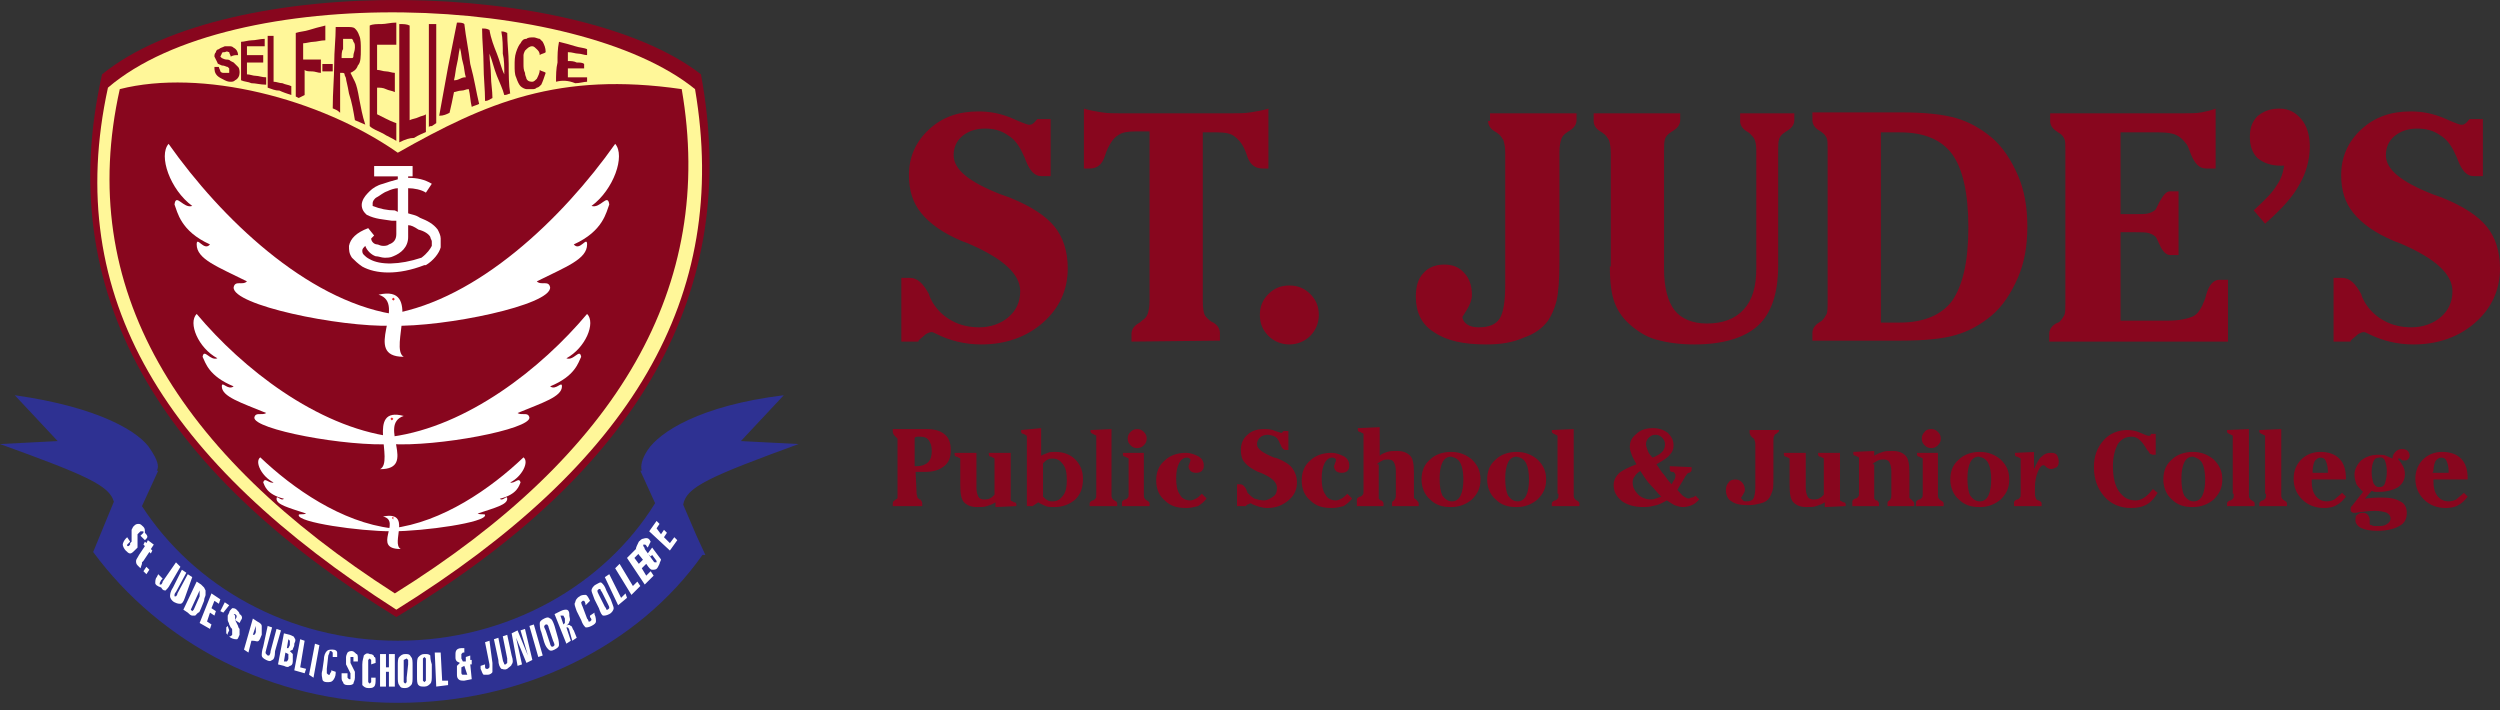<svg width="176" height="50" viewBox="0 0 176 50" fill="none" xmlns="http://www.w3.org/2000/svg">
<rect x="0" y="0" width="176" height="50" fill="#333333" stroke="none"/>
<path d="M173.723 33.689C173.723 33.086 173.589 32.618 173.255 32.283C172.92 31.948 172.451 31.814 171.916 31.814C171.38 31.814 170.911 32.015 170.577 32.35C170.242 32.685 170.041 33.153 170.041 33.689C170.041 34.291 170.242 34.76 170.644 35.162C171.045 35.564 171.581 35.764 172.183 35.764C172.518 35.764 172.853 35.697 173.054 35.564C173.322 35.43 173.522 35.229 173.723 34.961L173.456 34.693C173.255 34.894 173.054 35.028 172.92 35.162C172.786 35.229 172.585 35.296 172.384 35.296C172.05 35.296 171.782 35.162 171.581 34.894C171.38 34.626 171.313 34.291 171.313 33.89V33.756H173.723V33.689ZM171.313 33.153C171.313 32.886 171.38 32.618 171.447 32.484C171.514 32.35 171.715 32.216 171.849 32.216C172.05 32.216 172.183 32.283 172.25 32.484C172.317 32.618 172.384 32.886 172.384 33.153V33.287H171.246L171.313 33.153ZM167.899 32.417C167.965 32.618 168.032 32.819 168.032 33.22C168.032 33.555 167.965 33.823 167.899 34.024C167.832 34.224 167.698 34.291 167.497 34.291C167.296 34.291 167.229 34.224 167.095 34.024C167.028 33.823 166.961 33.555 166.961 33.22C166.961 32.886 167.028 32.618 167.095 32.484C167.162 32.283 167.296 32.216 167.497 32.216C167.698 32.149 167.832 32.283 167.899 32.417ZM166.961 34.559C167.028 34.559 167.095 34.626 167.229 34.626H167.497C168.032 34.626 168.501 34.492 168.836 34.291C169.171 34.024 169.305 33.756 169.305 33.354C169.305 33.153 169.238 32.952 169.171 32.819C169.104 32.685 168.97 32.484 168.836 32.35V32.283H168.903C168.97 32.283 168.97 32.283 169.037 32.35C169.104 32.417 169.171 32.417 169.238 32.417C169.371 32.417 169.438 32.417 169.505 32.35C169.572 32.283 169.639 32.216 169.639 32.082C169.639 31.948 169.572 31.814 169.505 31.747C169.438 31.68 169.305 31.613 169.104 31.613C168.903 31.613 168.769 31.68 168.635 31.814C168.501 31.948 168.434 32.082 168.434 32.283C168.3 32.216 168.099 32.149 167.965 32.082C167.832 32.015 167.631 32.015 167.43 32.015C166.961 32.015 166.559 32.149 166.225 32.417C165.957 32.685 165.756 33.019 165.756 33.421C165.756 33.689 165.823 33.89 165.89 34.091C166.024 34.291 166.158 34.425 166.359 34.626L165.622 35.564C165.555 35.63 165.488 35.697 165.488 35.764V35.898C165.488 35.965 165.488 36.032 165.555 36.032C165.622 36.099 165.622 36.099 165.689 36.099H165.823C166.292 36.032 166.76 35.965 167.229 35.965C167.564 35.965 167.832 36.032 168.032 36.099C168.233 36.233 168.3 36.367 168.3 36.501C168.3 36.635 168.233 36.769 168.032 36.903C167.832 37.036 167.631 37.036 167.363 37.036C167.162 37.036 167.028 37.036 166.961 36.97C166.827 36.97 166.827 36.903 166.827 36.903V36.769V36.568C166.827 36.434 166.76 36.367 166.693 36.233C166.626 36.166 166.493 36.099 166.359 36.099C166.158 36.099 166.024 36.166 165.957 36.233C165.823 36.3 165.823 36.434 165.823 36.635C165.823 36.836 165.957 37.036 166.225 37.17C166.493 37.304 166.894 37.371 167.363 37.371C168.032 37.371 168.568 37.237 168.903 37.036C169.305 36.836 169.438 36.501 169.438 36.099C169.438 35.764 169.305 35.43 168.97 35.296C168.635 35.095 168.233 35.028 167.631 35.028C167.43 35.028 167.095 35.028 166.559 35.095H166.493L166.961 34.559ZM165.153 33.689C165.153 33.086 165.02 32.618 164.685 32.283C164.35 31.948 163.881 31.814 163.346 31.814C162.81 31.814 162.341 32.015 162.007 32.35C161.672 32.685 161.471 33.153 161.471 33.689C161.471 34.291 161.672 34.76 162.074 35.162C162.475 35.564 163.011 35.764 163.614 35.764C163.948 35.764 164.283 35.697 164.484 35.564C164.752 35.43 164.953 35.229 165.153 34.961L164.886 34.693C164.685 34.894 164.484 35.028 164.35 35.162C164.216 35.229 164.015 35.296 163.814 35.296C163.48 35.296 163.212 35.162 163.011 34.894C162.81 34.626 162.743 34.291 162.743 33.89V33.756H165.153V33.689ZM162.81 33.153C162.81 32.886 162.877 32.618 162.944 32.484C163.011 32.35 163.212 32.216 163.346 32.216C163.547 32.216 163.681 32.283 163.747 32.484C163.814 32.618 163.881 32.886 163.881 33.153V33.287H162.81V33.153ZM159.529 34.76C159.529 34.961 159.529 35.095 159.463 35.095C159.463 35.162 159.396 35.162 159.329 35.229H159.262C159.128 35.296 159.061 35.363 159.061 35.43V35.63H161.002V35.43C161.002 35.363 160.935 35.296 160.802 35.229C160.668 35.162 160.601 35.028 160.601 34.894V30.207L159.061 30.274V30.408C159.061 30.475 159.128 30.475 159.195 30.542C159.262 30.542 159.329 30.609 159.329 30.609C159.396 30.609 159.463 30.676 159.463 30.676V34.76H159.529ZM157.253 34.76C157.253 34.961 157.253 35.095 157.186 35.095C157.186 35.162 157.119 35.162 157.052 35.229H156.985C156.851 35.296 156.784 35.363 156.784 35.43V35.63H158.726V35.43C158.726 35.363 158.659 35.296 158.525 35.229C158.391 35.162 158.324 35.028 158.324 34.894V30.207L156.784 30.274V30.408C156.784 30.475 156.851 30.475 156.918 30.542C156.985 30.542 157.052 30.609 157.052 30.609C157.119 30.609 157.186 30.676 157.186 30.676V34.76H157.253ZM152.901 35.162C153.303 35.564 153.772 35.697 154.374 35.697C154.977 35.697 155.445 35.497 155.847 35.162C156.249 34.76 156.45 34.358 156.45 33.756C156.45 33.153 156.249 32.752 155.847 32.35C155.445 32.015 154.977 31.814 154.374 31.814C153.772 31.814 153.236 32.015 152.901 32.35C152.5 32.685 152.299 33.153 152.299 33.756C152.299 34.291 152.5 34.827 152.901 35.162ZM155.044 32.618C155.178 32.886 155.245 33.287 155.245 33.756C155.245 34.224 155.178 34.626 155.044 34.894C154.91 35.162 154.709 35.296 154.441 35.296C154.173 35.296 153.972 35.162 153.772 34.894C153.638 34.626 153.571 34.224 153.571 33.689C153.571 33.22 153.638 32.819 153.772 32.551C153.906 32.283 154.106 32.149 154.374 32.149C154.642 32.216 154.91 32.35 155.044 32.618ZM151.562 34.425C151.361 34.693 151.16 34.894 150.96 35.028C150.759 35.162 150.558 35.229 150.357 35.229C149.821 35.229 149.487 35.028 149.152 34.559C148.884 34.158 148.75 33.555 148.75 32.819C148.75 32.149 148.884 31.68 149.085 31.279C149.353 30.877 149.688 30.743 150.089 30.743C150.491 30.743 150.826 31.078 151.16 31.68L151.227 31.747C151.294 31.814 151.294 31.881 151.361 31.948C151.428 31.948 151.495 32.015 151.562 32.015H151.763V30.542H151.428C151.428 30.609 151.361 30.676 151.361 30.676H151.227C151.16 30.676 151.027 30.609 150.692 30.475C150.424 30.341 150.089 30.274 149.754 30.274C149.085 30.274 148.482 30.542 148.081 31.011C147.612 31.546 147.411 32.149 147.411 32.886C147.411 33.756 147.679 34.425 148.148 34.961C148.616 35.497 149.286 35.764 150.022 35.764C150.424 35.764 150.826 35.697 151.16 35.497C151.495 35.296 151.696 35.028 151.897 34.693L151.562 34.425ZM143.327 31.814L141.854 31.881V32.015C141.854 32.082 141.921 32.149 141.988 32.149C142.055 32.149 142.055 32.149 142.122 32.216C142.189 32.216 142.256 32.283 142.256 32.283V34.76C142.256 34.894 142.256 35.028 142.189 35.028C142.189 35.095 142.122 35.095 142.055 35.162H141.988C141.854 35.229 141.787 35.296 141.787 35.363V35.63H143.729V35.43C143.729 35.363 143.662 35.296 143.528 35.229H143.461C143.394 35.162 143.327 35.162 143.327 35.095C143.327 35.028 143.26 34.961 143.26 34.827V34.291C143.26 33.89 143.327 33.555 143.461 33.22C143.595 32.886 143.729 32.752 143.863 32.752C143.93 32.752 143.997 32.819 144.064 32.886C144.131 32.952 144.264 33.019 144.398 33.019C144.532 33.019 144.666 32.952 144.8 32.886C144.934 32.752 144.934 32.618 144.934 32.484C144.934 32.283 144.867 32.149 144.8 32.015C144.666 31.881 144.532 31.881 144.331 31.881C144.13 31.881 143.93 31.948 143.729 32.149C143.528 32.283 143.394 32.618 143.193 33.019V31.814H143.327ZM137.904 35.162C138.306 35.564 138.774 35.697 139.377 35.697C139.979 35.697 140.448 35.497 140.85 35.162C141.252 34.76 141.452 34.358 141.452 33.756C141.452 33.153 141.252 32.752 140.85 32.35C140.448 32.015 139.979 31.814 139.377 31.814C138.774 31.814 138.239 32.015 137.904 32.35C137.502 32.685 137.301 33.153 137.301 33.756C137.301 34.291 137.502 34.827 137.904 35.162ZM139.979 32.618C140.113 32.886 140.18 33.287 140.18 33.756C140.18 34.224 140.113 34.626 139.979 34.894C139.846 35.162 139.645 35.296 139.377 35.296C139.109 35.296 138.908 35.162 138.707 34.894C138.573 34.626 138.507 34.224 138.507 33.689C138.507 33.22 138.573 32.819 138.707 32.551C138.841 32.283 139.042 32.149 139.31 32.149C139.645 32.216 139.846 32.35 139.979 32.618ZM135.494 30.408C135.36 30.542 135.293 30.676 135.293 30.877C135.293 31.078 135.36 31.212 135.494 31.346C135.628 31.48 135.761 31.547 135.962 31.547C136.163 31.547 136.297 31.48 136.431 31.346C136.565 31.212 136.632 31.078 136.632 30.877C136.632 30.676 136.565 30.542 136.431 30.408C136.297 30.274 136.163 30.207 135.962 30.207C135.761 30.207 135.561 30.274 135.494 30.408ZM134.958 31.881V32.015C134.958 32.082 135.025 32.149 135.092 32.149C135.159 32.149 135.159 32.149 135.226 32.216C135.293 32.216 135.36 32.283 135.36 32.283V34.76C135.36 34.894 135.36 35.028 135.293 35.028C135.293 35.095 135.226 35.095 135.159 35.162H135.092C134.958 35.229 134.891 35.296 134.891 35.363V35.63H136.833V35.43C136.833 35.363 136.766 35.296 136.632 35.229C136.498 35.162 136.431 35.028 136.431 34.894V31.881H134.958ZM131.811 32.685C131.945 32.551 132.079 32.484 132.213 32.417C132.347 32.35 132.481 32.35 132.615 32.35C132.816 32.35 132.949 32.417 133.016 32.551C133.083 32.685 133.15 32.886 133.15 33.153V34.894C133.15 35.095 133.083 35.162 133.016 35.229C132.883 35.296 132.883 35.363 132.883 35.43V35.63H134.757V35.43C134.757 35.363 134.69 35.296 134.623 35.229L134.556 35.162C134.489 35.095 134.422 35.095 134.422 35.028V33.287C134.422 32.685 134.355 32.283 134.155 32.082C133.954 31.881 133.686 31.747 133.217 31.747C132.949 31.747 132.749 31.747 132.548 31.814C132.347 31.881 132.146 31.948 131.945 32.082V31.747L130.472 31.814V31.948C130.472 32.015 130.539 32.082 130.606 32.082C130.673 32.082 130.673 32.082 130.74 32.149C130.807 32.149 130.874 32.216 130.874 32.216V34.693C130.874 34.827 130.874 34.961 130.807 34.961C130.807 35.028 130.74 35.028 130.673 35.095H130.606C130.472 35.162 130.405 35.229 130.405 35.296V35.63H132.28V35.43C132.28 35.363 132.213 35.296 132.146 35.229H132.079C132.012 35.229 132.012 35.162 131.945 35.095V32.685H131.811ZM129.535 31.881H127.995V32.015C127.995 32.082 128.062 32.149 128.129 32.149C128.196 32.149 128.196 32.149 128.263 32.216C128.33 32.216 128.397 32.283 128.397 32.283V34.827C128.263 34.961 128.196 35.028 128.062 35.095C127.928 35.162 127.794 35.162 127.66 35.162C127.459 35.162 127.326 35.095 127.259 34.961C127.192 34.827 127.125 34.626 127.125 34.358V31.881H125.585V32.015C125.585 32.082 125.652 32.149 125.719 32.149C125.786 32.149 125.786 32.149 125.853 32.216C125.92 32.216 125.986 32.283 125.986 32.283V34.158C125.986 34.76 126.053 35.162 126.254 35.363C126.455 35.564 126.723 35.697 127.192 35.697C127.459 35.697 127.66 35.697 127.861 35.63C128.062 35.564 128.263 35.497 128.464 35.363V35.697L129.937 35.63V35.497C129.937 35.43 129.87 35.363 129.803 35.363C129.736 35.363 129.736 35.363 129.669 35.296C129.602 35.296 129.535 35.229 129.535 35.229V31.881ZM123.174 30.475C123.174 30.542 123.241 30.676 123.308 30.743L123.375 30.81C123.442 30.877 123.509 30.877 123.509 30.944C123.509 31.011 123.576 31.078 123.576 31.279V34.291C123.576 34.693 123.509 34.961 123.442 35.095C123.375 35.229 123.174 35.296 122.974 35.296C122.84 35.296 122.773 35.296 122.706 35.229C122.639 35.162 122.572 35.095 122.572 35.028C122.572 35.028 122.639 34.961 122.706 34.827C122.773 34.693 122.84 34.626 122.84 34.492C122.84 34.291 122.773 34.091 122.639 33.957C122.505 33.823 122.371 33.756 122.17 33.756C121.969 33.756 121.768 33.823 121.702 33.957C121.568 34.091 121.501 34.291 121.501 34.492C121.501 34.827 121.635 35.162 121.902 35.296C122.17 35.497 122.572 35.564 123.108 35.564C123.442 35.564 123.71 35.497 123.978 35.43C124.246 35.363 124.447 35.229 124.58 35.028C124.647 34.894 124.714 34.76 124.781 34.559C124.848 34.358 124.848 34.091 124.848 33.622V31.011C124.848 30.877 124.848 30.743 124.915 30.676C124.915 30.609 124.982 30.542 125.049 30.542L125.116 30.475C125.25 30.408 125.25 30.341 125.25 30.207V30.274H123.174V30.475ZM117.55 32.819V33.019C117.55 33.153 117.617 33.22 117.684 33.22H117.751C117.818 33.22 117.885 33.287 117.885 33.287C117.885 33.354 117.952 33.354 117.952 33.421C117.952 33.555 117.952 33.622 117.885 33.756C117.818 33.823 117.751 33.957 117.684 34.091C117.484 33.89 117.283 33.622 117.149 33.421C116.948 33.22 116.814 32.952 116.613 32.685C117.082 32.417 117.417 32.216 117.55 32.015C117.751 31.814 117.818 31.613 117.818 31.346C117.818 31.011 117.684 30.743 117.417 30.475C117.149 30.274 116.814 30.14 116.345 30.14C115.877 30.14 115.475 30.274 115.207 30.542C114.872 30.81 114.739 31.078 114.739 31.48C114.739 31.68 114.805 31.814 114.872 32.015C114.939 32.216 115.073 32.417 115.207 32.685C114.672 32.886 114.27 33.086 114.002 33.287C113.734 33.555 113.6 33.823 113.6 34.158C113.6 34.626 113.801 34.961 114.203 35.296C114.605 35.564 115.073 35.697 115.743 35.697C116.078 35.697 116.345 35.63 116.613 35.564C116.881 35.497 117.082 35.363 117.35 35.229C117.55 35.363 117.751 35.497 117.885 35.564C118.086 35.63 118.287 35.697 118.488 35.697C118.689 35.697 118.956 35.63 119.09 35.564C119.291 35.497 119.425 35.363 119.626 35.162L119.358 34.894C119.291 34.961 119.224 35.028 119.09 35.028C119.023 35.028 118.956 35.095 118.89 35.095C118.756 35.095 118.689 35.028 118.555 34.961C118.421 34.894 118.287 34.693 118.086 34.492C118.22 34.224 118.421 33.957 118.555 33.689C118.622 33.622 118.622 33.555 118.622 33.555C118.689 33.488 118.756 33.421 118.756 33.354C118.823 33.354 118.823 33.287 118.89 33.287C118.956 33.287 119.023 33.22 119.023 33.22C119.023 33.22 119.09 33.153 119.09 33.086V32.886L117.55 32.819ZM116.546 35.095C116.412 35.162 116.345 35.162 116.211 35.162C115.877 35.162 115.542 35.028 115.341 34.827C115.073 34.559 114.939 34.291 114.939 33.957C114.939 33.756 115.006 33.622 115.073 33.555C115.14 33.421 115.274 33.287 115.475 33.153C115.743 33.555 115.944 33.89 116.211 34.158C116.479 34.425 116.68 34.693 116.948 34.961C116.747 35.028 116.613 35.095 116.546 35.095ZM116.011 31.747C115.944 31.547 115.877 31.413 115.877 31.279C115.877 31.078 115.944 30.944 116.078 30.81C116.211 30.676 116.345 30.609 116.546 30.609C116.747 30.609 116.881 30.676 117.015 30.81C117.149 30.944 117.216 31.078 117.216 31.279C117.216 31.48 117.149 31.68 117.015 31.814C116.881 31.948 116.68 32.082 116.345 32.216C116.211 32.082 116.078 31.948 116.011 31.747ZM109.717 34.76C109.717 34.961 109.717 35.095 109.65 35.095C109.65 35.162 109.583 35.162 109.516 35.229H109.449C109.315 35.296 109.248 35.363 109.248 35.43V35.63H111.19V35.43C111.19 35.363 111.123 35.296 110.989 35.229C110.855 35.162 110.788 35.028 110.788 34.894V30.207L109.248 30.274V30.408C109.248 30.475 109.315 30.475 109.382 30.542C109.449 30.542 109.516 30.609 109.516 30.609C109.583 30.609 109.65 30.676 109.65 30.676V34.76H109.717ZM105.298 35.162C105.7 35.564 106.169 35.697 106.771 35.697C107.374 35.697 107.842 35.497 108.244 35.162C108.646 34.76 108.847 34.358 108.847 33.756C108.847 33.153 108.646 32.752 108.244 32.35C107.842 32.015 107.374 31.814 106.771 31.814C106.169 31.814 105.633 32.015 105.298 32.35C104.897 32.685 104.696 33.153 104.696 33.756C104.696 34.291 104.897 34.827 105.298 35.162ZM107.441 32.618C107.575 32.886 107.642 33.287 107.642 33.756C107.642 34.224 107.575 34.626 107.441 34.894C107.307 35.162 107.106 35.296 106.838 35.296C106.57 35.296 106.369 35.162 106.169 34.894C106.035 34.626 105.968 34.224 105.968 33.689C105.968 33.22 106.035 32.819 106.169 32.551C106.303 32.283 106.503 32.149 106.771 32.149C107.106 32.216 107.307 32.35 107.441 32.618ZM100.679 35.162C101.08 35.564 101.549 35.697 102.152 35.697C102.754 35.697 103.223 35.497 103.624 35.162C104.026 34.76 104.227 34.358 104.227 33.756C104.227 33.153 104.026 32.752 103.624 32.35C103.223 32.015 102.754 31.814 102.152 31.814C101.549 31.814 101.013 32.015 100.679 32.35C100.277 32.685 100.076 33.153 100.076 33.756C100.076 34.291 100.277 34.827 100.679 35.162ZM102.821 32.618C102.955 32.886 103.022 33.287 103.022 33.756C103.022 34.224 102.955 34.626 102.821 34.894C102.687 35.162 102.486 35.296 102.218 35.296C101.951 35.296 101.75 35.162 101.549 34.894C101.415 34.626 101.348 34.224 101.348 33.689C101.348 33.22 101.415 32.819 101.549 32.551C101.683 32.283 101.884 32.149 102.152 32.149C102.486 32.216 102.687 32.35 102.821 32.618ZM96.929 32.685C97.063 32.551 97.197 32.484 97.331 32.417C97.465 32.35 97.599 32.35 97.733 32.35C97.933 32.35 98.067 32.417 98.134 32.551C98.201 32.685 98.268 32.886 98.268 33.153V34.894C98.268 35.095 98.201 35.162 98.134 35.229C98.001 35.296 98.001 35.363 98.001 35.43V35.63H99.875V35.43C99.875 35.363 99.808 35.296 99.741 35.229L99.674 35.162C99.607 35.095 99.54 35.095 99.54 35.028V33.287C99.54 32.685 99.473 32.283 99.273 32.082C99.072 31.881 98.804 31.747 98.335 31.747C98.067 31.747 97.867 31.747 97.666 31.814C97.465 31.881 97.264 31.948 97.13 32.082V30.073L95.59 30.14V30.274C95.59 30.341 95.657 30.408 95.724 30.408C95.791 30.408 95.791 30.408 95.858 30.475C95.925 30.475 95.992 30.542 95.992 30.542V34.559C95.992 34.693 95.992 34.827 95.925 34.827C95.925 34.894 95.858 34.894 95.791 34.961H95.724C95.59 35.028 95.523 35.095 95.523 35.162V35.63H97.398V35.43C97.398 35.363 97.331 35.296 97.264 35.229H97.197C97.13 35.229 97.13 35.162 97.063 35.095V32.685H96.929ZM94.854 34.76C94.72 34.894 94.586 35.028 94.452 35.095C94.318 35.162 94.184 35.229 94.05 35.229C93.716 35.229 93.448 35.095 93.314 34.827C93.113 34.559 93.046 34.158 93.046 33.689C93.046 33.22 93.113 32.886 93.247 32.618C93.381 32.35 93.582 32.216 93.782 32.216C93.849 32.216 93.916 32.216 93.983 32.283C94.05 32.283 94.05 32.35 94.05 32.417C94.05 32.417 94.05 32.484 93.983 32.618C93.983 32.685 93.916 32.752 93.916 32.819C93.916 32.952 93.983 33.086 94.05 33.153C94.117 33.22 94.251 33.287 94.452 33.287C94.653 33.287 94.787 33.22 94.854 33.153C94.988 33.019 94.988 32.886 94.988 32.752C94.988 32.484 94.854 32.283 94.653 32.149C94.385 32.015 94.117 31.881 93.716 31.881C93.113 31.881 92.577 32.082 92.243 32.417C91.841 32.752 91.64 33.22 91.64 33.823C91.64 34.425 91.841 34.894 92.243 35.229C92.644 35.63 93.113 35.764 93.782 35.764C94.05 35.764 94.318 35.697 94.586 35.63C94.787 35.497 94.988 35.363 95.189 35.095L94.854 34.76ZM87.69 35.63C87.757 35.564 87.824 35.497 87.891 35.497C87.958 35.497 87.958 35.43 88.025 35.43C88.025 35.43 88.091 35.43 88.159 35.497C88.493 35.63 88.828 35.764 89.23 35.764C89.832 35.764 90.301 35.564 90.703 35.229C91.104 34.894 91.305 34.492 91.305 33.957C91.305 33.555 91.171 33.22 90.971 32.952C90.77 32.685 90.435 32.484 89.966 32.283C89.899 32.283 89.832 32.216 89.698 32.216C88.895 31.881 88.493 31.613 88.493 31.279C88.493 31.078 88.56 30.944 88.694 30.81C88.828 30.676 89.029 30.609 89.23 30.609C89.431 30.609 89.631 30.676 89.765 30.743C89.899 30.81 90.033 31.011 90.1 31.212C90.1 31.279 90.167 31.279 90.167 31.346C90.234 31.546 90.368 31.68 90.502 31.68H90.703V30.341H90.368L90.234 30.475H90.167C90.167 30.475 90.033 30.408 89.765 30.341C89.498 30.207 89.23 30.207 88.962 30.207C88.493 30.207 88.091 30.341 87.824 30.609C87.489 30.877 87.355 31.279 87.355 31.68C87.355 32.015 87.422 32.35 87.623 32.551C87.824 32.819 88.159 33.019 88.56 33.22C88.627 33.22 88.694 33.287 88.761 33.287C89.564 33.622 89.899 33.957 89.899 34.358C89.899 34.626 89.832 34.827 89.631 34.961C89.431 35.095 89.23 35.229 88.962 35.229C88.761 35.229 88.493 35.162 88.292 35.095C88.091 34.961 87.958 34.827 87.824 34.693C87.824 34.626 87.757 34.559 87.757 34.492C87.623 34.224 87.489 34.091 87.288 34.091H87.087V35.63H87.69ZM84.61 34.76C84.476 34.894 84.342 35.028 84.208 35.095C84.074 35.162 83.941 35.229 83.807 35.229C83.472 35.229 83.204 35.095 83.07 34.827C82.869 34.559 82.802 34.158 82.802 33.689C82.802 33.22 82.869 32.886 83.003 32.618C83.137 32.35 83.338 32.216 83.539 32.216C83.606 32.216 83.673 32.216 83.74 32.283C83.807 32.283 83.807 32.35 83.807 32.417C83.807 32.417 83.807 32.484 83.74 32.618C83.74 32.685 83.673 32.752 83.673 32.819C83.673 32.952 83.74 33.086 83.807 33.153C83.874 33.22 84.007 33.287 84.208 33.287C84.409 33.287 84.543 33.22 84.61 33.153C84.744 33.019 84.744 32.886 84.744 32.752C84.744 32.484 84.61 32.283 84.409 32.149C84.141 32.015 83.874 31.881 83.472 31.881C82.869 31.881 82.334 32.082 81.999 32.417C81.597 32.752 81.396 33.22 81.396 33.823C81.396 34.425 81.597 34.894 81.999 35.229C82.401 35.63 82.869 35.764 83.539 35.764C83.807 35.764 84.074 35.697 84.342 35.63C84.543 35.497 84.744 35.363 84.945 35.095L84.61 34.76ZM79.589 30.408C79.455 30.542 79.388 30.676 79.388 30.877C79.388 31.078 79.455 31.212 79.589 31.346C79.722 31.48 79.856 31.547 80.057 31.547C80.258 31.547 80.392 31.48 80.526 31.346C80.66 31.212 80.727 31.078 80.727 30.877C80.727 30.676 80.66 30.542 80.526 30.408C80.392 30.274 80.258 30.207 80.057 30.207C79.856 30.207 79.722 30.274 79.589 30.408ZM79.053 31.881V32.015C79.053 32.082 79.12 32.149 79.187 32.149C79.254 32.149 79.254 32.149 79.321 32.216C79.388 32.216 79.455 32.283 79.455 32.283V34.76C79.455 34.894 79.455 35.028 79.388 35.028C79.388 35.095 79.321 35.095 79.254 35.162H79.187C79.053 35.229 78.986 35.296 78.986 35.363V35.63H80.928V35.43C80.928 35.363 80.861 35.296 80.727 35.229C80.593 35.162 80.526 35.028 80.526 34.894V31.881H79.053ZM77.178 34.76C77.178 34.961 77.178 35.095 77.111 35.095C77.111 35.162 77.044 35.162 76.978 35.229H76.91C76.777 35.296 76.71 35.363 76.71 35.43V35.63H78.651V35.43C78.651 35.363 78.584 35.296 78.45 35.229C78.317 35.162 78.25 35.028 78.25 34.894V30.207L76.777 30.274V30.408C76.777 30.475 76.844 30.475 76.91 30.542C76.978 30.542 77.044 30.609 77.044 30.609C77.111 30.609 77.178 30.676 77.178 30.676V34.76ZM73.764 32.35C73.898 32.283 73.965 32.283 74.099 32.283C74.433 32.283 74.634 32.417 74.835 32.685C75.036 32.952 75.103 33.287 75.103 33.823C75.103 34.291 75.036 34.626 74.835 34.894C74.634 35.162 74.433 35.296 74.099 35.296C73.965 35.296 73.898 35.296 73.764 35.229C73.63 35.162 73.563 35.095 73.429 34.961V32.618C73.563 32.484 73.63 32.417 73.764 32.35ZM72.693 35.63L73.094 35.363C73.295 35.497 73.496 35.564 73.63 35.63C73.764 35.697 74.032 35.697 74.232 35.697C74.835 35.697 75.304 35.497 75.705 35.162C76.107 34.76 76.241 34.291 76.241 33.689C76.241 33.153 76.04 32.685 75.705 32.35C75.371 32.015 74.902 31.814 74.299 31.814C74.099 31.814 73.898 31.814 73.764 31.881C73.563 31.948 73.429 32.015 73.295 32.082V30.14L71.889 30.274V30.408C71.889 30.475 71.956 30.542 72.023 30.542C72.09 30.542 72.09 30.542 72.157 30.609C72.224 30.609 72.291 30.676 72.291 30.743V35.63H72.693ZM71.153 31.881H69.613V32.015C69.613 32.082 69.68 32.149 69.747 32.149C69.814 32.149 69.814 32.149 69.881 32.216C69.948 32.216 70.014 32.283 70.014 32.283V34.827C69.881 34.961 69.814 35.028 69.68 35.095C69.546 35.162 69.412 35.162 69.278 35.162C69.077 35.162 68.943 35.095 68.876 34.961C68.809 34.827 68.742 34.626 68.742 34.358V31.881H67.203V32.015C67.203 32.082 67.269 32.149 67.336 32.149C67.403 32.149 67.403 32.149 67.47 32.216C67.537 32.216 67.604 32.283 67.604 32.283V34.158C67.604 34.76 67.671 35.162 67.872 35.363C68.073 35.564 68.341 35.697 68.809 35.697C69.077 35.697 69.278 35.697 69.479 35.63C69.68 35.564 69.881 35.497 70.081 35.363V35.697L71.554 35.63V35.497C71.554 35.43 71.487 35.363 71.421 35.363C71.353 35.363 71.353 35.363 71.287 35.296C71.22 35.296 71.153 35.229 71.153 35.229V34.961V31.881ZM64.591 30.743H64.792C65.06 30.743 65.261 30.81 65.395 31.011C65.529 31.212 65.596 31.413 65.596 31.747C65.596 32.082 65.529 32.35 65.328 32.551C65.194 32.685 64.926 32.819 64.524 32.819H64.391V30.81C64.524 30.743 64.524 30.743 64.591 30.743ZM64.457 33.22H65.127C65.73 33.22 66.131 33.086 66.466 32.819C66.801 32.551 66.935 32.216 66.935 31.68C66.935 31.212 66.801 30.81 66.533 30.609C66.265 30.341 65.796 30.207 65.261 30.207H62.851V30.408C62.851 30.475 62.917 30.609 62.984 30.676L63.051 30.743L63.185 30.877V35.028C63.185 35.095 63.118 35.162 63.051 35.162L62.984 35.229C62.851 35.296 62.851 35.363 62.851 35.497V35.63H64.926V35.43C64.926 35.363 64.859 35.229 64.792 35.162H64.725L64.591 35.028C64.591 34.961 64.524 34.827 64.524 34.693V34.626L64.457 33.22ZM165.488 23.981C165.689 23.78 165.89 23.646 166.024 23.512C166.158 23.445 166.292 23.378 166.426 23.378C166.493 23.378 166.626 23.445 166.76 23.512C167.698 23.981 168.769 24.249 169.907 24.249C171.648 24.249 173.121 23.713 174.259 22.709C175.397 21.704 176 20.432 176 18.892C176 17.687 175.665 16.683 175.062 15.947C174.46 15.21 173.456 14.541 171.983 13.938C171.849 13.871 171.581 13.804 171.246 13.67C169.037 12.8 167.965 11.93 167.965 10.925C167.965 10.39 168.166 9.921 168.568 9.586C168.97 9.251 169.505 9.051 170.175 9.051C170.777 9.051 171.313 9.184 171.782 9.519C172.25 9.787 172.585 10.256 172.853 10.858C172.92 10.992 172.987 11.126 173.054 11.327C173.322 11.996 173.656 12.398 174.125 12.398H174.795V8.381H173.857C173.723 8.515 173.656 8.649 173.522 8.716C173.456 8.783 173.322 8.783 173.255 8.783C173.188 8.783 172.786 8.649 172.05 8.314C171.246 7.979 170.51 7.845 169.706 7.845C168.3 7.845 167.162 8.247 166.225 9.117C165.287 9.988 164.819 11.059 164.819 12.331C164.819 13.402 165.087 14.273 165.689 15.009C166.292 15.746 167.229 16.415 168.501 16.951C168.635 17.018 168.903 17.085 169.171 17.219C171.447 18.223 172.652 19.294 172.652 20.499C172.652 21.236 172.384 21.838 171.849 22.307C171.313 22.776 170.577 23.044 169.773 23.044C169.104 23.044 168.434 22.91 167.832 22.575C167.229 22.24 166.827 21.838 166.493 21.303C166.426 21.169 166.292 20.968 166.225 20.7C165.823 19.964 165.421 19.562 164.886 19.562H164.283V24.048H165.488V23.981ZM159.463 15.746C160.601 14.742 161.404 13.871 161.873 13.001C162.341 12.197 162.609 11.26 162.609 10.323C162.609 9.519 162.408 8.85 162.007 8.381C161.605 7.912 161.136 7.645 160.467 7.645C159.797 7.645 159.329 7.845 158.927 8.18C158.525 8.582 158.391 9.051 158.391 9.653C158.391 10.323 158.592 10.791 158.927 11.126C159.329 11.461 159.864 11.662 160.534 11.662H160.802C160.735 12.13 160.601 12.599 160.266 13.068C159.998 13.536 159.463 14.072 158.659 14.808L159.463 15.746ZM156.851 23.981V19.696H156.249C155.847 19.696 155.512 20.031 155.312 20.767C155.245 21.102 155.111 21.303 155.044 21.504C154.843 21.905 154.642 22.173 154.307 22.307C153.972 22.441 153.437 22.575 152.566 22.575H149.286V16.348H150.29C150.759 16.348 151.094 16.348 151.294 16.415C151.495 16.482 151.629 16.549 151.763 16.683C151.83 16.75 151.897 16.951 152.031 17.219C152.232 17.687 152.5 17.955 152.767 17.955H153.37V13.469H152.767C152.5 13.469 152.299 13.737 152.031 14.206L151.763 14.742C151.629 14.875 151.495 14.942 151.294 15.009C151.094 15.076 150.759 15.076 150.29 15.076H149.286V9.318H151.964C152.566 9.318 152.968 9.385 153.236 9.519C153.504 9.653 153.705 9.854 153.906 10.122C154.039 10.256 154.106 10.524 154.24 10.858C154.508 11.528 154.843 11.863 155.312 11.863H155.981V7.645C155.646 7.778 155.312 7.845 154.977 7.912C154.642 7.979 154.173 7.979 153.571 7.979H144.331V8.515C144.331 8.783 144.465 9.051 144.8 9.251C144.867 9.318 145.001 9.385 145.001 9.385C145.202 9.519 145.269 9.653 145.336 9.787C145.403 9.921 145.403 10.189 145.403 10.59V21.37C145.403 21.704 145.403 21.972 145.336 22.173C145.269 22.307 145.135 22.508 145.001 22.642C144.934 22.709 144.867 22.709 144.733 22.776C144.398 22.977 144.264 23.244 144.264 23.512V24.048H156.851V23.981ZM137.435 10.858C138.172 11.863 138.573 13.603 138.573 16.014C138.573 18.424 138.172 20.098 137.435 21.169C136.699 22.173 135.427 22.709 133.753 22.709H132.414V9.318H133.753C135.494 9.318 136.699 9.854 137.435 10.858ZM133.82 23.981C135.494 23.981 136.833 23.847 137.703 23.579C138.64 23.311 139.444 22.843 140.18 22.24C140.984 21.571 141.586 20.633 142.055 19.562C142.524 18.491 142.725 17.286 142.725 15.947C142.725 14.608 142.524 13.402 142.055 12.331C141.586 11.26 140.984 10.323 140.18 9.653C139.444 9.051 138.64 8.582 137.703 8.314C136.766 8.046 135.494 7.912 133.82 7.912H127.593V8.448C127.593 8.716 127.727 8.984 128.062 9.184C128.196 9.251 128.263 9.318 128.263 9.318C128.464 9.452 128.531 9.586 128.598 9.72C128.665 9.854 128.665 10.122 128.665 10.524V21.303C128.665 21.637 128.665 21.905 128.598 22.106C128.531 22.24 128.397 22.441 128.263 22.575C128.196 22.642 128.129 22.642 128.062 22.709C127.727 22.91 127.593 23.177 127.593 23.445V23.981H133.82ZM113.333 18.759C113.333 19.964 113.466 20.767 113.667 21.303C113.868 21.838 114.203 22.374 114.739 22.843C115.274 23.311 115.877 23.713 116.613 23.914C117.35 24.115 118.22 24.249 119.291 24.249C121.3 24.249 122.84 23.78 123.777 22.91C124.714 22.039 125.183 20.633 125.183 18.692V10.724C125.183 10.256 125.183 9.988 125.25 9.787C125.317 9.586 125.451 9.452 125.652 9.318C125.719 9.251 125.786 9.251 125.853 9.184C126.187 8.984 126.321 8.716 126.321 8.448V7.979H122.505V8.515C122.505 8.783 122.639 9.051 122.974 9.251C123.108 9.318 123.174 9.385 123.174 9.385C123.308 9.519 123.442 9.653 123.509 9.787C123.576 9.921 123.643 10.189 123.643 10.59V18.892C123.643 20.165 123.375 21.102 122.773 21.771C122.17 22.441 121.3 22.776 120.162 22.776C119.157 22.776 118.354 22.441 117.885 21.838C117.417 21.236 117.149 20.232 117.149 18.959V10.724C117.149 10.256 117.149 9.988 117.216 9.787C117.283 9.586 117.417 9.452 117.617 9.318C117.684 9.251 117.751 9.251 117.818 9.184C118.153 8.984 118.287 8.716 118.287 8.448V7.979H112.194V8.515C112.194 8.783 112.328 9.051 112.663 9.251C112.797 9.318 112.864 9.385 112.864 9.385C113.065 9.519 113.132 9.653 113.266 9.854C113.333 10.055 113.399 10.323 113.399 10.791V18.759H113.333ZM104.763 8.515C104.763 8.783 104.897 9.051 105.231 9.251C105.365 9.318 105.432 9.385 105.432 9.385C105.633 9.519 105.7 9.653 105.834 9.854C105.901 10.055 105.968 10.323 105.968 10.791V20.031C105.968 21.236 105.834 22.039 105.566 22.441C105.298 22.843 104.83 23.044 104.093 23.044C103.758 23.044 103.491 22.977 103.29 22.843C103.089 22.709 102.955 22.508 102.955 22.307C102.955 22.307 103.089 22.106 103.29 21.771C103.491 21.437 103.624 21.102 103.624 20.767C103.624 20.098 103.424 19.562 103.089 19.227C102.754 18.826 102.285 18.625 101.683 18.625C101.08 18.625 100.545 18.826 100.21 19.227C99.808 19.629 99.674 20.232 99.674 20.901C99.674 21.972 100.076 22.843 100.946 23.378C101.817 23.981 103.022 24.249 104.629 24.249C105.633 24.249 106.503 24.115 107.24 23.78C108.043 23.512 108.579 23.11 108.981 22.575C109.248 22.173 109.449 21.704 109.583 21.169C109.717 20.566 109.784 19.696 109.784 18.424V10.724C109.784 10.256 109.851 9.988 109.918 9.787C109.985 9.586 110.119 9.452 110.32 9.318C110.387 9.251 110.454 9.251 110.521 9.184C110.855 8.984 110.989 8.716 110.989 8.448V7.979H104.897V8.515H104.763ZM89.297 20.7C88.895 21.102 88.694 21.571 88.694 22.173C88.694 22.776 88.895 23.244 89.297 23.646C89.698 24.048 90.234 24.249 90.77 24.249C91.305 24.249 91.841 24.048 92.243 23.646C92.644 23.244 92.845 22.709 92.845 22.173C92.845 21.571 92.644 21.102 92.243 20.7C91.841 20.299 91.372 20.098 90.77 20.098C90.167 20.098 89.698 20.299 89.297 20.7ZM85.882 23.981V23.445C85.882 23.177 85.748 22.91 85.413 22.709L85.28 22.642C85.079 22.508 84.878 22.307 84.811 22.173C84.744 22.039 84.677 21.704 84.677 21.236V9.318H85.681C86.217 9.318 86.619 9.385 86.886 9.586C87.154 9.787 87.422 10.055 87.623 10.524C87.69 10.657 87.757 10.858 87.824 11.059C88.025 11.595 88.359 11.863 88.895 11.863H89.297V7.645C88.895 7.778 88.426 7.845 88.025 7.912C87.623 7.979 87.154 7.979 86.619 7.979H78.986C78.45 7.979 77.982 7.979 77.58 7.912C77.178 7.845 76.71 7.778 76.308 7.645V11.863H76.71C77.245 11.863 77.58 11.595 77.781 10.992C77.848 10.791 77.915 10.59 77.982 10.457C78.183 10.055 78.383 9.72 78.718 9.519C78.986 9.318 79.388 9.251 79.923 9.251H80.928V21.169C80.928 21.637 80.861 21.905 80.794 22.106C80.727 22.307 80.593 22.441 80.392 22.575C80.325 22.642 80.258 22.709 80.124 22.776C79.79 22.977 79.656 23.244 79.656 23.512V24.048L85.882 23.981ZM64.658 23.981C64.859 23.78 65.06 23.646 65.194 23.512C65.328 23.445 65.462 23.378 65.596 23.378C65.663 23.378 65.796 23.445 65.93 23.512C66.868 23.981 67.939 24.249 69.077 24.249C70.818 24.249 72.291 23.713 73.429 22.709C74.567 21.704 75.17 20.432 75.17 18.892C75.17 17.687 74.835 16.683 74.232 15.947C73.63 15.21 72.626 14.541 71.153 13.938C71.019 13.871 70.751 13.804 70.416 13.67C68.207 12.8 67.135 11.93 67.135 10.925C67.135 10.39 67.336 9.921 67.738 9.586C68.14 9.251 68.675 9.051 69.345 9.051C69.948 9.051 70.483 9.184 70.952 9.519C71.421 9.787 71.755 10.256 72.023 10.858C72.09 10.992 72.157 11.126 72.224 11.327C72.492 11.996 72.826 12.398 73.295 12.398H73.965V8.381H73.027C72.893 8.515 72.826 8.649 72.693 8.716C72.626 8.783 72.492 8.783 72.425 8.783C72.358 8.783 71.956 8.649 71.22 8.314C70.416 7.979 69.68 7.845 68.876 7.845C67.47 7.845 66.332 8.247 65.395 9.117C64.457 9.988 63.989 11.059 63.989 12.331C63.989 13.402 64.257 14.273 64.859 15.009C65.462 15.746 66.399 16.415 67.671 16.951C67.805 17.018 68.073 17.085 68.341 17.219C70.617 18.223 71.822 19.294 71.822 20.499C71.822 21.236 71.554 21.838 71.019 22.307C70.483 22.776 69.747 23.044 68.943 23.044C68.274 23.044 67.604 22.91 67.002 22.575C66.399 22.24 65.997 21.838 65.663 21.303C65.596 21.169 65.462 20.968 65.395 20.7C64.993 19.964 64.591 19.562 64.056 19.562H63.453V24.048H64.658V23.981Z" fill="#88061E"/>
<path d="M6.559 38.861C11.243 45.211 19.052 49.479 28.005 49.479C36.958 49.479 44.974 45.419 49.451 39.069H49.659L49.034 37.715L48.097 35.529C48.306 34.28 49.971 33.551 56.218 31.261L52.158 31.052L55.177 27.825C49.243 28.554 46.432 30.428 45.599 31.677C45.182 32.302 45.078 32.822 45.182 33.135H45.078L46.119 35.425C42.58 41.151 35.813 45.107 28.005 45.107C20.301 45.107 13.638 41.255 9.994 35.633L11.139 33.135H11.035C11.243 32.822 11.035 32.302 10.619 31.677C9.89 30.428 6.975 28.658 1.041 27.825L4.06 31.052L0 31.261C6.038 33.447 7.704 34.176 8.016 35.321L6.559 38.861Z" fill="#2E3192"/>
<path d="M10.306 37.924L10.202 38.028L9.89 37.716L9.994 37.612L10.098 37.508V37.404H9.89L9.786 37.508L9.682 37.612V38.549L9.578 38.653L9.473 38.757C9.369 38.861 9.265 38.965 9.161 38.965C9.057 38.965 8.953 38.861 8.849 38.757C8.745 38.653 8.641 38.445 8.641 38.34C8.641 38.236 8.745 38.028 8.849 37.924L8.953 37.82L9.161 38.132L9.057 38.236L8.953 38.34V38.445H9.057L9.161 38.34V38.236L9.265 38.132V37.612V37.299L9.369 37.091L9.473 36.987C9.578 36.883 9.682 36.883 9.786 36.883C9.89 36.883 9.994 36.987 10.098 37.091C10.202 37.195 10.202 37.299 10.202 37.508C10.41 37.716 10.41 37.82 10.306 37.924ZM10.827 38.34L10.619 38.653L10.723 38.757L10.619 38.965L10.514 38.861L10.098 39.486L9.994 39.59V39.694L9.89 40.006L9.786 39.902L9.682 39.798C9.578 39.694 9.578 39.59 9.578 39.486C9.578 39.382 9.682 39.278 9.786 39.069L10.202 38.445L10.098 38.34L10.202 38.132L10.306 38.236L10.41 38.028L10.827 38.34ZM10.306 39.902L10.514 40.11L10.306 40.423L10.098 40.214L10.306 39.902ZM12.389 39.59L12.701 39.902L11.972 41.151C11.868 41.36 11.764 41.464 11.66 41.568C11.556 41.568 11.451 41.568 11.347 41.36C11.035 41.255 10.931 41.151 10.931 41.047C10.931 40.943 10.931 40.735 11.035 40.631L11.139 40.423L11.451 40.735L11.347 40.839L11.243 41.047V41.151H11.347C11.347 41.151 11.451 41.047 11.451 40.943L12.389 39.59ZM12.805 40.11L13.117 40.319L12.389 41.672C12.284 41.776 12.284 41.88 12.284 41.88V41.984H12.389C12.389 41.984 12.493 41.88 12.493 41.776L13.221 40.423L13.534 40.631L13.013 42.088C12.909 42.401 12.805 42.505 12.701 42.505C12.597 42.505 12.493 42.505 12.284 42.401C12.076 42.297 11.972 42.088 11.972 41.984C11.972 41.88 11.972 41.672 12.18 41.36L12.805 40.11ZM14.054 41.568L13.43 42.921L13.534 43.025L13.638 42.921L14.054 41.984V41.568ZM13.846 40.943L14.158 41.151L14.367 41.36L14.471 41.568V41.88C14.471 41.984 14.367 42.088 14.367 42.297L14.158 42.817C14.054 43.025 14.054 43.129 13.95 43.129L13.742 43.338H13.534C13.43 43.338 13.325 43.233 13.221 43.129L12.909 42.921L13.846 40.943ZM14.887 41.776L15.512 42.193L15.408 42.505L15.095 42.297L14.887 42.817L15.199 43.025L15.095 43.338L14.783 43.129L14.575 43.754L14.887 43.962L14.783 44.275L14.054 43.858L14.887 41.776ZM15.824 42.401L16.136 42.609L15.72 43.129L15.512 43.025L15.824 42.401ZM16.969 43.65L16.865 43.858L16.553 43.65L16.657 43.442V43.338L16.553 43.233H16.449L16.553 43.338V43.65L16.657 43.858L16.761 44.066C16.761 44.17 16.865 44.275 16.865 44.275V44.691C16.761 44.899 16.761 45.003 16.657 45.003C16.553 45.003 16.449 45.003 16.24 44.899L15.928 44.587V44.17L16.032 44.066L16.136 44.379L16.032 44.587V44.691L16.136 44.795H16.24L16.345 44.691V44.379C16.345 44.275 16.345 44.275 16.24 44.17L16.136 43.962C16.136 43.858 16.032 43.754 16.032 43.65V43.338L16.136 43.129C16.136 43.025 16.24 42.921 16.345 42.817C16.449 42.817 16.553 42.817 16.657 42.921C16.761 43.025 16.865 43.129 16.865 43.233C17.073 43.338 17.073 43.546 16.969 43.65ZM18.01 44.066L17.802 44.691H17.906C17.906 44.691 18.01 44.587 18.01 44.483V44.379V44.066ZM17.802 43.546L18.114 43.754C18.323 43.858 18.427 43.962 18.427 44.066V44.691C18.323 44.899 18.323 45.003 18.218 45.108C18.114 45.212 18.01 45.108 17.802 45.108H17.698L17.49 45.94L17.177 45.732L17.802 43.546ZM18.843 44.066L19.155 44.17L18.739 45.732C18.739 45.836 18.635 45.94 18.739 46.044L18.843 46.148H18.947C18.947 46.148 19.051 46.044 19.051 45.836L19.468 44.275L19.78 44.379L19.364 45.836C19.364 46.253 19.259 46.461 19.155 46.461C19.051 46.565 18.947 46.565 18.739 46.461C18.531 46.357 18.427 46.253 18.427 46.148C18.427 46.044 18.427 45.836 18.531 45.524L18.843 44.066ZM20.092 45.94L19.988 46.565H20.197C20.197 46.565 20.301 46.461 20.301 46.357V46.253V46.044L20.092 45.94ZM20.301 45.003L20.197 45.628H20.301L20.405 45.42V45.108L20.301 45.003ZM19.988 44.587L20.405 44.691C20.613 44.795 20.717 44.795 20.717 44.899C20.821 45.003 20.821 45.108 20.717 45.316V45.42C20.717 45.524 20.613 45.628 20.613 45.732L20.405 45.836L20.613 46.044V46.565C20.613 46.773 20.509 46.877 20.405 46.877C20.301 46.981 20.197 46.981 19.988 46.877L19.572 46.773L19.988 44.587ZM21.134 45.003L21.446 45.108L21.134 46.981L21.55 47.086L21.446 47.398L20.717 47.19L21.134 45.003ZM22.174 45.316L22.487 45.42L22.07 47.71L21.758 47.502L22.174 45.316ZM23.736 46.253H23.424V45.94L23.32 45.836H23.216C23.216 45.836 23.216 45.94 23.111 46.148L23.007 47.086V47.398L23.111 47.502H23.216C23.216 47.502 23.216 47.398 23.32 47.294V47.19L23.632 47.294V47.398C23.632 47.606 23.528 47.814 23.424 47.918C23.32 48.023 23.216 48.023 23.007 48.023C22.799 48.023 22.695 47.918 22.695 47.814C22.695 47.71 22.591 47.502 22.695 47.19L22.799 46.461C22.799 46.148 22.903 45.94 23.007 45.836C23.111 45.732 23.216 45.732 23.424 45.732C23.632 45.732 23.736 45.836 23.736 45.94V46.253ZM25.194 46.357V46.565H24.881V46.253H24.673V46.669L24.777 46.877L24.881 47.086L24.985 47.294V47.71C24.985 47.918 24.881 48.023 24.881 48.127C24.777 48.231 24.673 48.231 24.465 48.231C24.257 48.231 24.153 48.127 24.153 48.023C24.048 47.918 24.048 47.814 24.048 47.606V47.398H24.465V47.71L24.569 47.814H24.673V47.398L24.569 47.19L24.465 46.981L24.361 46.773V46.253C24.361 46.148 24.465 45.94 24.465 45.94C24.569 45.836 24.673 45.836 24.777 45.836C24.881 45.836 24.985 45.94 25.09 46.044C25.194 46.044 25.194 46.253 25.194 46.357ZM26.443 46.669L26.131 46.773V46.461L26.026 46.357L25.922 46.461V48.023L26.026 48.127L26.131 48.023V47.71H26.443V47.814C26.443 48.023 26.443 48.231 26.339 48.335C26.235 48.439 26.131 48.439 25.922 48.439C25.714 48.439 25.61 48.335 25.506 48.231V46.773C25.506 46.461 25.61 46.253 25.61 46.148C25.714 46.044 25.818 45.94 26.026 46.044C26.235 46.044 26.339 46.148 26.339 46.253C26.443 46.253 26.443 46.357 26.443 46.669ZM26.755 46.044H27.172V46.981H27.38V46.044H27.796V48.335H27.38V47.294H27.172V48.335H26.755V46.044ZM29.046 46.877V47.606C29.046 47.918 29.046 48.127 28.942 48.231C28.837 48.335 28.733 48.439 28.525 48.439C28.317 48.439 28.213 48.439 28.109 48.231C28.005 48.127 28.005 47.918 28.005 47.606V46.877C28.005 46.565 28.005 46.357 28.109 46.253C28.213 46.148 28.317 46.044 28.525 46.044C28.733 46.044 28.837 46.044 28.942 46.253C29.046 46.357 29.046 46.565 29.046 46.877ZM28.733 46.773V46.461L28.629 46.357L28.421 46.461V48.023L28.525 48.127L28.629 48.023V47.71L28.733 46.773ZM30.399 46.773V47.502C30.399 47.814 30.399 48.023 30.295 48.127C30.191 48.231 30.087 48.335 29.878 48.335C29.67 48.335 29.566 48.335 29.462 48.231C29.358 48.127 29.358 47.918 29.358 47.606V46.877C29.358 46.565 29.358 46.357 29.462 46.253C29.566 46.148 29.67 46.044 29.878 46.044C30.087 46.044 30.191 46.044 30.295 46.148C30.295 46.253 30.295 46.461 30.399 46.773ZM29.983 46.669V46.357L29.878 46.253L29.774 46.357V47.918L29.878 48.023L29.983 47.918V46.669ZM30.607 45.94H31.024L31.128 47.918H31.544V48.231L30.711 48.335L30.607 45.94ZM32.689 46.877L32.481 46.981V47.294C32.481 47.398 32.481 47.502 32.585 47.502H32.898L32.689 46.877ZM32.481 45.628H32.689V45.94H32.585L32.481 46.044V46.357L32.585 46.565H32.793V46.253L33.106 46.148V46.461H33.21V46.773H33.106L33.21 47.814L32.689 47.918C32.481 47.918 32.377 47.918 32.273 47.814C32.169 47.71 32.169 47.606 32.169 47.398V47.19V46.877L32.377 46.669L32.169 46.565C32.065 46.461 32.065 46.357 32.065 46.253V46.148C32.065 45.94 32.065 45.836 32.169 45.732C32.169 45.732 32.273 45.628 32.481 45.628ZM34.147 45.212L34.459 45.108L34.667 46.669V47.294C34.667 47.398 34.459 47.502 34.355 47.502H34.043C33.939 47.398 33.939 47.294 33.834 47.086V46.877L34.147 46.773V46.877C34.147 46.981 34.147 47.086 34.251 47.086H34.355L34.459 46.981V46.773L34.147 45.212ZM34.772 45.003L35.084 44.899L35.396 46.461C35.396 46.565 35.5 46.669 35.5 46.773H35.604L35.708 46.669V46.357L35.396 44.795L35.708 44.691L36.021 46.148C36.125 46.461 36.125 46.669 36.021 46.773C36.021 46.877 35.812 46.981 35.708 47.086C35.5 47.19 35.396 47.086 35.292 47.086C35.188 46.981 35.084 46.773 35.084 46.461L34.772 45.003ZM36.021 44.587L36.437 44.379L37.166 46.148L36.645 44.379L36.958 44.275L37.478 46.461L37.062 46.669L36.333 44.899L36.749 46.773L36.437 46.877L36.021 44.587ZM37.27 44.066L37.582 43.962L38.207 46.148L37.895 46.253L37.27 44.066ZM39.04 44.066L39.248 44.795C39.352 45.108 39.352 45.316 39.352 45.42C39.352 45.524 39.248 45.628 39.04 45.732C38.832 45.836 38.727 45.836 38.623 45.732C38.519 45.628 38.415 45.524 38.311 45.212L38.103 44.483C37.999 44.275 37.999 43.962 37.999 43.858C37.999 43.754 38.103 43.65 38.311 43.546C38.519 43.442 38.623 43.442 38.727 43.546C38.832 43.546 38.936 43.754 39.04 44.066ZM38.623 44.17C38.623 44.066 38.519 43.962 38.519 43.962H38.415L38.311 44.066C38.311 44.17 38.311 44.17 38.415 44.379L38.727 45.316C38.727 45.42 38.832 45.524 38.832 45.524H38.936L39.04 45.42C39.04 45.42 39.04 45.316 38.936 45.108L38.623 44.17ZM39.456 43.338L39.664 43.962L39.769 43.858V43.546L39.664 43.338H39.456ZM39.04 43.233L39.456 43.025C39.664 42.921 39.769 42.921 39.873 42.921C39.977 42.921 40.081 43.025 40.081 43.233V43.338C40.081 43.442 40.185 43.65 40.081 43.754C40.081 43.858 39.977 43.962 39.873 44.066C39.977 43.962 40.081 43.962 40.185 44.066C40.289 44.066 40.289 44.275 40.393 44.379L40.601 44.899L40.289 45.108L40.081 44.379C40.081 44.275 39.977 44.17 39.977 44.17H39.873L40.185 45.108L39.873 45.316L39.04 43.233ZM41.538 42.297L41.226 42.609C41.226 42.401 41.122 42.297 41.122 42.297H41.018L40.914 42.401C40.914 42.401 40.914 42.505 41.018 42.713L41.33 43.546C41.434 43.65 41.434 43.754 41.434 43.754H41.538L41.642 43.65C41.642 43.65 41.642 43.546 41.538 43.442V43.338L41.851 43.129V43.233C41.955 43.442 41.955 43.65 41.955 43.754C41.955 43.858 41.851 43.962 41.642 44.066C41.434 44.17 41.33 44.17 41.226 44.17C41.122 44.066 41.018 43.962 40.914 43.65L40.601 43.025C40.497 42.713 40.393 42.505 40.497 42.401C40.497 42.297 40.601 42.088 40.81 41.984C40.914 41.88 41.122 41.88 41.226 41.88C41.33 41.88 41.434 42.088 41.538 42.297ZM42.684 41.568L42.996 42.193C43.1 42.505 43.204 42.713 43.204 42.817C43.204 42.921 43.1 43.129 42.892 43.233C42.684 43.338 42.58 43.338 42.475 43.338C42.371 43.338 42.267 43.129 42.163 42.817L41.851 42.193C41.747 41.88 41.642 41.672 41.642 41.568C41.642 41.464 41.747 41.255 41.955 41.151C42.163 41.047 42.267 40.943 42.371 41.047C42.475 41.151 42.58 41.255 42.684 41.568ZM42.371 41.672C42.267 41.568 42.267 41.464 42.267 41.464H42.163L42.059 41.568C42.059 41.672 42.059 41.672 42.163 41.88L42.58 42.713C42.684 42.817 42.684 42.921 42.684 42.921H42.788L42.892 42.817C42.892 42.713 42.892 42.713 42.788 42.505L42.371 41.672ZM42.58 40.631L42.892 40.423L43.725 42.088L44.037 41.776L44.141 42.088L43.516 42.609L42.58 40.631ZM43.308 40.006L43.62 39.694L44.557 41.255L44.87 40.943L45.078 41.255L44.453 41.88L43.308 40.006ZM44.141 39.278L44.766 38.653L44.974 38.965L44.662 39.278L44.974 39.694L45.286 39.382L45.495 39.694L45.182 40.006L45.495 40.527L45.807 40.214L46.015 40.527L45.39 41.151L44.141 39.278ZM45.807 38.132L45.599 38.549C45.495 38.445 45.495 38.34 45.39 38.34H45.286V38.445C45.286 38.445 45.39 38.549 45.39 38.653L45.911 39.382C46.015 39.486 46.015 39.59 46.119 39.59H46.223V39.486L45.911 39.069L45.807 39.173L45.599 38.965L45.911 38.549L46.535 39.382C46.535 39.486 46.431 39.59 46.431 39.694L46.327 39.902C46.223 40.11 46.119 40.11 45.911 40.11C45.807 40.11 45.703 40.006 45.495 39.694L45.078 39.173C44.87 38.965 44.87 38.757 44.766 38.653C44.766 38.549 44.87 38.34 44.974 38.132C45.078 38.028 45.182 37.924 45.286 37.924C45.599 37.82 45.703 37.924 45.807 38.132ZM45.703 37.404L46.223 36.675L46.431 36.883L46.223 37.195L46.535 37.612L46.744 37.299L46.952 37.508L46.744 37.82L47.16 38.236L47.472 37.82L47.681 38.028L47.16 38.757L45.703 37.404Z" fill="white"/>
<path d="M7.184 5.234C3.748 20.538 11.036 33.031 27.901 43.441C45.183 33.031 52.158 20.434 49.347 5.234C40.81 -1.429 16.137 -2.053 7.184 5.234Z" fill="#88061E"/>
<path d="M7.6 6.171C4.373 20.954 11.66 32.51 27.901 42.921C44.454 32.614 51.429 20.954 48.931 6.275C40.602 -0.492 16.345 -1.324 7.6 6.171Z" fill="#FFF799"/>
<path d="M8.433 6.274C5.31 20.225 12.389 31.885 27.797 41.775C43.621 31.885 50.388 20.121 47.993 6.274C39.353 5.025 34.251 7.211 28.005 10.751C22.487 6.899 14.159 4.817 8.433 6.274Z" fill="#88061E"/>
<path d="M27.588 22.099C21.55 21.058 15.616 15.436 11.868 10.127C11.14 10.96 11.972 13.354 13.534 14.499C12.909 14.708 12.389 13.562 12.285 14.395C12.493 14.916 12.701 16.269 14.783 17.206C14.367 17.727 13.846 16.582 13.846 17.206C13.846 18.247 15.304 18.768 17.386 19.809C17.074 20.121 16.553 19.705 16.449 20.225C16.345 21.475 23.841 23.036 27.588 22.932V22.099ZM27.588 22.099C33.627 21.058 39.561 15.436 43.309 10.127C44.037 10.96 43.205 13.354 41.643 14.499C42.268 14.708 42.788 13.562 42.892 14.395C42.684 14.916 42.476 16.269 40.394 17.206C40.81 17.727 41.331 16.582 41.331 17.206C41.331 18.247 39.873 18.768 37.791 19.809C38.103 20.121 38.624 19.705 38.728 20.225C38.832 21.475 31.336 23.036 27.588 22.932V22.099Z" fill="white"/>
<path d="M26.651 20.746C28.733 21.371 25.402 25.119 28.421 25.119C27.38 24.494 29.775 20.017 26.651 20.746Z" fill="white"/>
<path d="M27.692 20.954L27.796 21.058L27.692 21.162L27.588 21.058L27.692 20.954Z" fill="#ED1C24"/>
<path d="M27.588 30.741C32.898 30.012 38.103 25.952 41.331 22.1C41.955 22.724 41.227 24.494 39.873 25.223C40.394 25.431 40.81 24.494 40.914 25.119C40.706 25.535 40.498 26.472 38.728 27.201C39.144 27.513 39.561 26.784 39.561 27.201C39.561 27.93 38.207 28.346 36.438 29.075C36.75 29.283 37.166 28.971 37.27 29.387C37.374 30.22 30.816 31.469 27.484 31.261L27.588 30.741Z" fill="white"/>
<path d="M27.588 30.741C22.279 30.012 17.074 25.952 13.846 22.1C13.222 22.724 13.95 24.494 15.304 25.223C14.783 25.431 14.367 24.494 14.263 25.119C14.471 25.535 14.679 26.472 16.449 27.201C16.032 27.513 15.616 26.784 15.616 27.201C15.616 27.93 16.97 28.346 18.739 29.075C18.427 29.283 18.011 28.971 17.906 29.387C17.802 30.22 24.361 31.469 27.692 31.261L27.588 30.741Z" fill="white"/>
<path d="M28.422 29.283C26.548 29.907 29.463 33.031 26.756 33.031C27.797 32.51 25.715 28.554 28.422 29.283Z" fill="white"/>
<path d="M27.588 29.387L27.484 29.491L27.588 29.595L27.693 29.491L27.588 29.387Z" fill="#ED1C24"/>
<path d="M27.589 37.194C24.049 36.778 20.614 34.383 18.323 32.197C17.907 32.51 18.427 33.551 19.26 33.967C18.948 34.071 18.636 33.551 18.532 33.967C18.636 34.175 18.74 34.8 19.989 35.112C19.781 35.321 19.468 34.8 19.468 35.112C19.468 35.529 20.301 35.737 21.551 36.153C21.342 36.257 21.03 36.153 21.03 36.257C20.926 36.778 25.299 37.403 27.589 37.403V37.194ZM27.589 37.194C31.128 36.778 34.564 34.383 36.854 32.197C37.271 32.51 36.75 33.551 35.917 33.967C36.23 34.071 36.542 33.551 36.646 33.967C36.542 34.175 36.438 34.8 35.189 35.112C35.397 35.321 35.709 34.8 35.709 35.112C35.709 35.529 34.876 35.737 33.627 36.153C33.835 36.257 34.148 36.153 34.148 36.257C34.252 36.778 29.879 37.403 27.589 37.403V37.194Z" fill="white"/>
<path d="M26.964 36.362C28.317 36.674 26.131 38.652 28.213 38.652C27.484 38.236 29.046 35.946 26.964 36.362Z" fill="white"/>
<path d="M27.692 36.361V36.465V36.569L27.588 36.465L27.692 36.361Z" fill="#ED1C24"/>
<path d="M15.096 4.713H15.408C15.408 4.817 15.512 4.921 15.512 5.025C15.616 5.129 15.616 5.129 15.825 5.129H16.137V4.817L16.033 4.713C15.929 4.713 15.825 4.609 15.616 4.609C15.408 4.505 15.304 4.505 15.304 4.401L15.2 4.193L15.096 3.984C15.096 3.88 15.096 3.776 15.2 3.672C15.2 3.568 15.304 3.464 15.408 3.464C15.512 3.36 15.616 3.36 15.825 3.256H16.137C16.241 3.256 16.345 3.256 16.449 3.36C16.657 3.464 16.761 3.672 16.761 3.88C16.553 3.88 16.449 3.88 16.241 3.984C16.241 3.88 16.137 3.776 16.137 3.672C16.033 3.672 16.033 3.568 15.825 3.672C15.72 3.672 15.616 3.672 15.616 3.776L15.512 3.984L15.616 4.088C15.616 4.088 15.825 4.193 15.929 4.193C16.033 4.193 16.137 4.193 16.241 4.297L16.449 4.401L16.761 4.713C16.866 4.817 16.866 5.025 16.866 5.129C16.866 5.338 16.761 5.546 16.553 5.65C16.449 5.754 16.345 5.754 16.241 5.754C16.137 5.754 16.033 5.754 15.825 5.65C15.616 5.546 15.408 5.442 15.304 5.338C15.096 5.129 15.096 4.921 15.096 4.713ZM16.97 5.65V2.943C17.178 2.943 17.49 2.839 17.698 2.839C18.011 2.839 18.323 2.735 18.635 2.735V3.256H17.386V3.88H18.531V4.401H17.386V5.234C17.594 5.234 17.802 5.338 18.011 5.338C18.219 5.338 18.427 5.442 18.739 5.442V5.962C18.323 5.962 18.011 5.858 17.698 5.858C17.49 5.754 17.178 5.754 16.97 5.65ZM18.844 6.171V2.527H19.26V5.754C19.468 5.754 19.676 5.858 19.885 5.858C20.093 5.962 20.301 5.962 20.509 6.066V6.691C20.197 6.587 19.885 6.483 19.676 6.379C19.364 6.379 19.156 6.275 18.844 6.171ZM20.822 6.795V4.713V2.319C21.134 2.214 21.446 2.214 21.759 2.11C22.071 2.006 22.487 1.902 22.904 1.798V2.839C22.591 2.839 22.279 2.943 22.071 2.943C21.863 2.943 21.55 3.047 21.342 3.047V4.193H22.591V5.129C22.383 5.129 22.175 5.025 21.967 5.025C21.759 5.025 21.55 5.025 21.446 4.921V6.691L21.03 6.899L20.822 6.795ZM23.424 7.628C23.424 6.483 23.528 5.442 23.528 4.505C23.528 3.568 23.633 2.735 23.633 1.902H24.465C24.674 1.902 24.882 1.902 24.986 2.006C25.09 2.11 25.194 2.214 25.298 2.527C25.402 2.735 25.402 3.151 25.402 3.464C25.402 3.984 25.402 4.401 25.194 4.609C25.09 4.921 24.882 5.025 24.674 5.129L24.986 5.754C25.09 5.962 25.194 6.379 25.298 7.003C25.402 7.524 25.506 8.149 25.715 8.773C25.506 8.669 25.194 8.565 24.986 8.461C24.882 7.836 24.778 7.212 24.569 6.587C24.465 5.962 24.361 5.65 24.361 5.546C24.361 5.442 24.257 5.338 24.257 5.234C24.257 5.129 24.153 5.129 24.049 5.129H23.945V7.94C23.737 7.732 23.633 7.732 23.424 7.628ZM24.049 4.088H24.778C24.882 4.088 24.882 3.984 24.882 3.88C24.882 3.776 24.986 3.568 24.986 3.36C24.986 3.151 24.986 3.047 24.882 2.943C24.882 2.839 24.778 2.735 24.778 2.735H24.153V3.464C24.049 3.568 24.049 3.88 24.049 4.088ZM26.027 8.877V5.546V1.798C26.235 1.694 26.547 1.694 26.86 1.694C27.172 1.694 27.484 1.59 27.901 1.59V3.151H26.547V4.921C26.756 4.921 26.964 5.025 27.172 5.025C27.38 5.025 27.588 5.129 27.797 5.129V6.483C27.588 6.379 27.38 6.379 27.172 6.275C26.964 6.171 26.756 6.171 26.547 6.171V8.044L27.172 8.357C27.38 8.461 27.588 8.565 27.901 8.669V9.918C27.588 9.71 27.276 9.606 26.964 9.398C26.547 9.19 26.235 9.086 26.027 8.877Z" fill="#88061E"/>
<path d="M22.695 4.505H23.424V5.025H22.695V4.505Z" fill="#88061E"/>
<path d="M28.109 10.023V5.858V1.694C28.422 1.694 28.63 1.694 28.838 1.798V8.461C29.046 8.357 29.255 8.357 29.463 8.253C29.671 8.149 29.879 8.149 29.983 8.044V9.294C29.775 9.398 29.463 9.502 29.15 9.71C28.838 9.71 28.526 9.814 28.109 10.023ZM30.192 8.981V5.546V1.694H30.712V8.669L30.4 8.877C30.296 8.877 30.192 8.877 30.192 8.981ZM33.731 7.316C33.523 7.42 33.419 7.42 33.211 7.524C33.106 7.108 33.106 6.691 33.002 6.275C32.794 6.275 32.69 6.379 32.482 6.379C32.274 6.379 32.065 6.483 31.961 6.483C31.857 7.003 31.753 7.524 31.649 7.94C31.441 8.044 31.233 8.149 30.92 8.149L31.545 4.713L32.169 1.59C32.378 1.59 32.586 1.59 32.69 1.694C32.794 2.631 33.002 3.568 33.106 4.505C33.419 5.65 33.523 6.483 33.731 7.316ZM32.794 5.442C32.69 5.129 32.69 4.713 32.586 4.401C32.482 4.088 32.482 3.672 32.378 3.36C32.274 3.776 32.274 4.088 32.169 4.505C32.065 4.921 32.065 5.234 31.961 5.65C32.065 5.65 32.169 5.65 32.378 5.546C32.586 5.442 32.69 5.442 32.794 5.442ZM34.148 7.108C34.148 6.275 34.044 5.442 34.044 4.609C34.044 3.776 33.939 2.839 33.939 2.006C34.148 2.006 34.252 2.006 34.46 2.11C34.564 2.735 34.772 3.256 34.98 3.776C35.189 4.297 35.293 4.817 35.501 5.234C35.501 4.713 35.501 4.193 35.397 3.776C35.397 3.256 35.397 2.735 35.293 2.214C35.397 2.214 35.501 2.214 35.709 2.319C35.709 3.047 35.813 3.776 35.813 4.505C35.813 5.234 35.813 5.962 35.917 6.587C35.813 6.587 35.709 6.691 35.501 6.691C35.397 6.275 35.189 5.858 34.98 5.338C34.772 4.817 34.668 4.297 34.46 3.776C34.46 4.297 34.564 4.817 34.564 5.338C34.564 5.858 34.668 6.379 34.668 6.899C34.46 7.003 34.356 7.108 34.148 7.108ZM37.999 4.921C38.104 5.025 38.312 5.025 38.416 5.129C38.312 5.442 38.208 5.754 38.104 5.962C37.999 6.066 37.895 6.171 37.791 6.171C37.687 6.275 37.583 6.275 37.479 6.275H37.063C36.959 6.275 36.75 6.171 36.646 6.066C36.542 5.962 36.438 5.754 36.334 5.442C36.23 5.234 36.23 4.921 36.23 4.609C36.23 4.297 36.23 3.984 36.334 3.672C36.438 3.36 36.542 3.151 36.646 3.047C36.75 2.839 36.854 2.735 37.063 2.735C37.167 2.631 37.375 2.631 37.583 2.631C37.687 2.631 37.895 2.735 37.999 2.735L38.208 2.943C38.312 3.151 38.416 3.36 38.416 3.672C38.312 3.776 38.104 3.776 37.999 3.88C37.999 3.672 37.895 3.568 37.791 3.464C37.687 3.36 37.583 3.256 37.479 3.256C37.271 3.256 37.167 3.36 36.959 3.568C36.959 3.568 36.854 3.776 36.854 3.88V4.505C36.854 4.713 36.854 4.921 36.959 5.129C36.959 5.338 37.063 5.442 37.063 5.546C37.167 5.754 37.375 5.754 37.479 5.754C37.583 5.754 37.687 5.65 37.791 5.546C37.895 5.338 37.999 5.129 37.999 4.921ZM39.145 5.754C39.145 5.338 39.145 4.817 39.249 4.401C39.249 3.88 39.249 3.464 39.353 2.943C39.769 3.047 40.186 3.151 40.498 3.256C40.81 3.36 41.123 3.36 41.331 3.464V3.88C41.123 3.88 40.914 3.776 40.706 3.776C40.498 3.776 40.29 3.672 39.978 3.672V4.297C40.186 4.297 40.394 4.297 40.602 4.401C40.81 4.401 41.019 4.401 41.123 4.505V4.817H39.978V5.442H41.331V5.754C41.123 5.754 40.81 5.858 40.498 5.858C39.978 5.65 39.561 5.65 39.145 5.754Z" fill="#88061E"/>
<path d="M26.34 11.688H29.047V12.417H26.34V11.688Z" fill="white"/>
<path d="M28.734 12.209V12.521C29.358 12.521 29.879 12.625 30.399 12.938L29.983 13.562C29.671 13.354 29.15 13.25 28.734 13.25V15.02C29.046 15.124 29.254 15.124 29.567 15.332C30.087 15.54 30.503 15.749 30.816 16.165C30.92 16.373 31.024 16.581 31.024 16.79V17.414C30.92 17.831 30.503 18.351 29.983 18.664H29.879C28.005 19.392 26.443 19.288 25.506 18.768C25.194 18.559 24.986 18.351 24.777 18.143C24.569 17.831 24.569 17.622 24.569 17.31C24.673 16.79 25.09 16.373 25.923 16.061L26.339 16.581L26.131 16.79C26.131 16.998 26.339 17.206 26.547 17.206C26.651 17.206 26.756 17.31 26.964 17.31C27.068 17.31 27.276 17.31 27.38 17.206C27.692 17.102 27.901 16.894 27.901 16.477V15.54H27.588C26.964 15.436 26.443 15.436 25.819 15.124L25.715 15.02C25.506 14.812 25.402 14.499 25.506 14.187C25.61 13.875 25.819 13.666 26.027 13.458C26.235 13.25 26.547 13.042 26.964 12.938C27.276 12.834 27.588 12.729 28.005 12.625V12.313L28.734 12.209ZM28.734 15.853V16.686C28.734 17.414 28.213 17.831 27.692 18.039C27.484 18.143 27.276 18.143 27.068 18.143C26.86 18.143 26.651 18.039 26.443 18.039C26.131 17.935 25.819 17.622 25.715 17.31C25.61 17.414 25.506 17.518 25.506 17.622C25.506 17.727 25.506 17.831 25.61 17.935C25.715 18.039 25.819 18.143 26.027 18.247C26.756 18.664 28.109 18.664 29.671 18.143C30.087 17.831 30.295 17.518 30.399 17.31V16.998C30.399 16.894 30.295 16.79 30.295 16.686C30.191 16.477 29.879 16.269 29.462 16.165C29.15 15.957 28.942 15.853 28.734 15.853ZM28.005 14.916V13.25C27.797 13.25 27.484 13.354 27.276 13.458C26.964 13.562 26.756 13.771 26.547 13.875C26.339 13.979 26.235 14.187 26.235 14.291V14.499C26.756 14.707 27.276 14.812 27.797 14.812L28.005 14.916Z" fill="white"/>
</svg>
